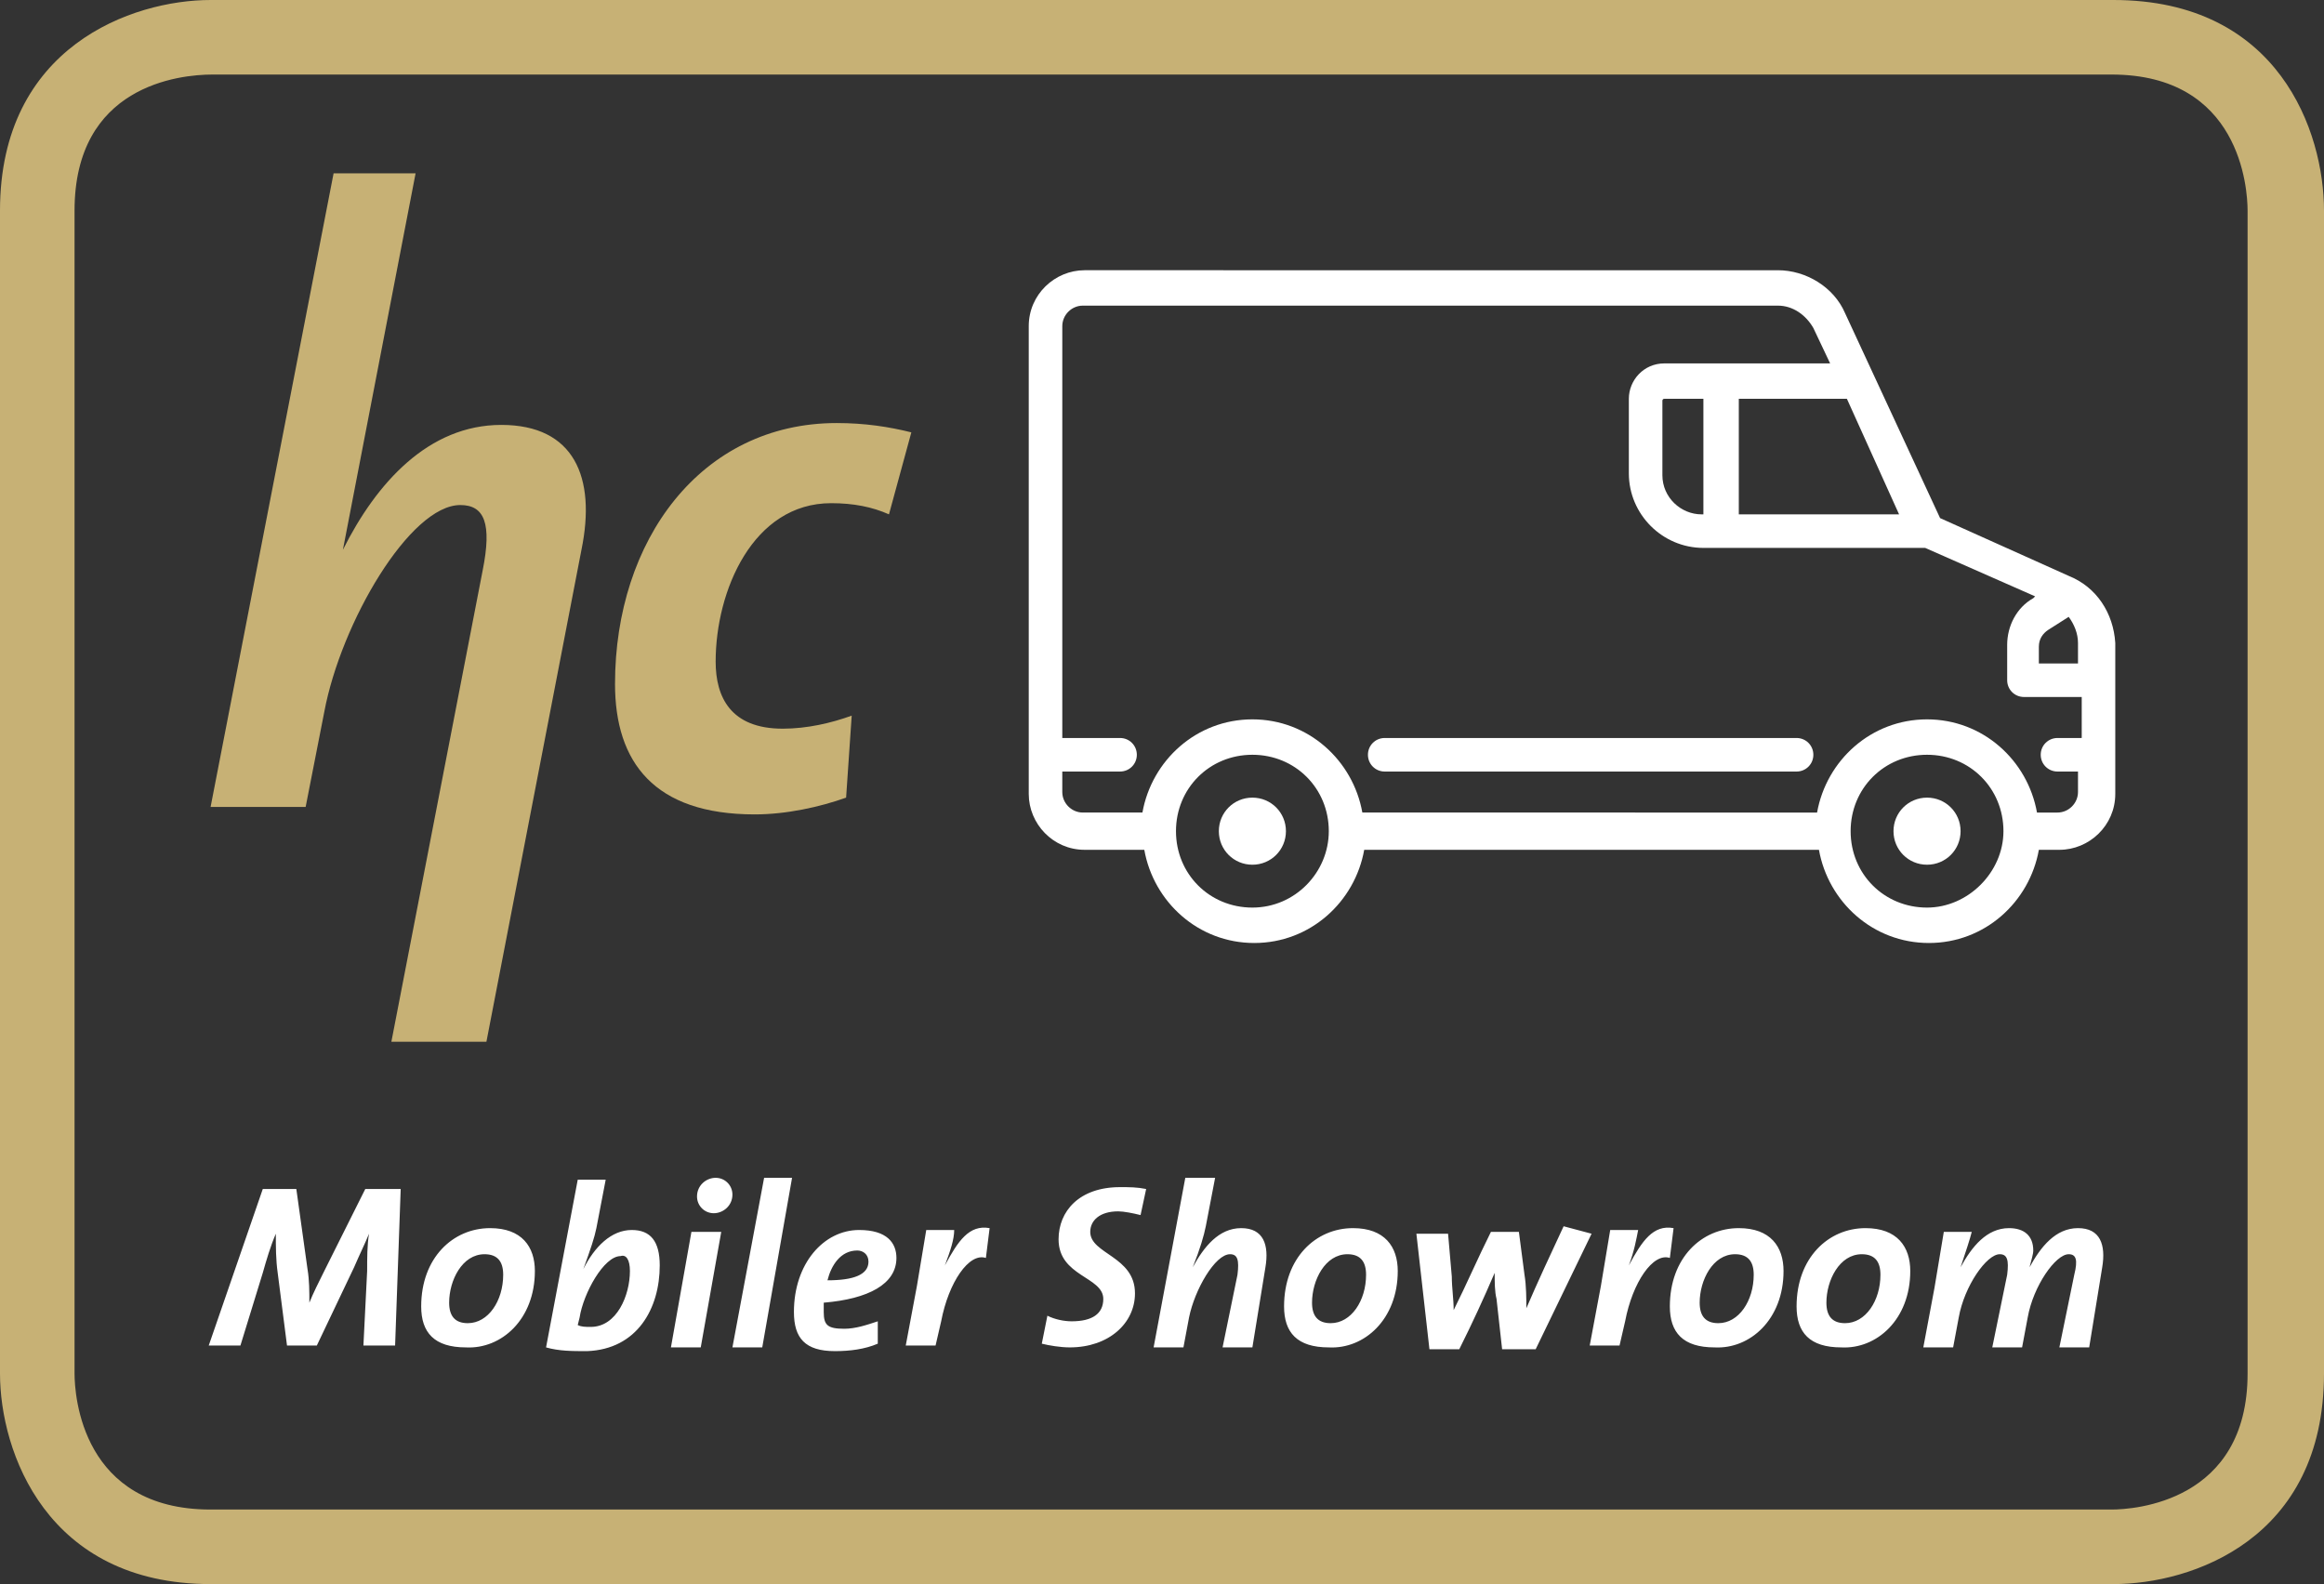 <?xml version="1.0" encoding="utf-8"?>
<!-- Generator: Adobe Illustrator 21.1.0, SVG Export Plug-In . SVG Version: 6.00 Build 0)  -->
<svg version="1.1" id="Ebene_1" xmlns="http://www.w3.org/2000/svg" xmlns:xlink="http://www.w3.org/1999/xlink" x="0px" y="0px"
	 viewBox="0 0 124.7 85" style="enable-background:new 0 0 124.7 85;" xml:space="preserve">
<rect x="0" y="0" width="124.7" height="85" fill="#333333" stroke="none"/>
<style type="text/css">
	.st0{fill:#C7B175;}
	.st1{fill:#FFFFFF;}
</style>
<path class="st0" d="M11.3,85C2.5,85,0,77.9,0,73.7V11.3C0,2.5,7.1,0,11.3,0h102.1c8.9,0,11.3,7.1,11.3,11.3v62.4
	c0,8.9-7.1,11.3-11.3,11.3C113.4,85,11.3,85,11.3,85z M11.4,4C9.6,4,4,4.6,4,11.3v62.4c0,1.2,0.4,7.3,7.3,7.3h102
	c1.2,0,7.3-0.4,7.3-7.3V11.3c0-1.2-0.4-7.3-7.3-7.3C113.3,4,11.4,4,11.4,4z"/>
<path class="st0" d="M47.7,27.6c-0.9-0.4-1.9-0.6-3.1-0.6c-4.2,0-6.2,4.7-6.2,8.5c0,1.9,0.8,3.6,3.6,3.6c1.3,0,2.6-0.3,3.7-0.7
	l-0.3,4.4c-1.4,0.5-3.2,0.9-4.9,0.9c-5.4,0-7.5-2.8-7.5-7c0-7.7,4.6-14,11.9-14c1.5,0,2.8,0.2,4,0.5L47.7,27.6z M26.1,55.9H21
	l4.9-25.3c0.5-2.5,0.1-3.5-1.2-3.5c-2.7,0-6.4,6.3-7.3,11.1l-1,5.1h-5.1l6.6-34h4.4l-3.9,20.2c1.8-3.6,4.6-6.7,8.5-6.7
	s5.1,2.8,4.3,6.7C31.2,29.5,26.1,55.9,26.1,55.9z"/>
<path class="st1" d="M112.8,68c0.2-1.2-0.1-2.1-1.3-2.1s-2,1-2.6,2.1c0.1-0.4,0.2-0.7,0.2-0.9c0-0.8-0.5-1.2-1.3-1.2
	c-1.2,0-2,1-2.6,2.1c0.3-0.9,0.5-1.5,0.6-1.9h-1.5l-0.5,3l-0.6,3.2h1.6l0.3-1.6c0.3-1.7,1.5-3.4,2.2-3.4c0.4,0,0.5,0.3,0.4,1.1
	l-0.8,3.9h1.6l0.3-1.6c0.3-1.7,1.5-3.4,2.2-3.4c0.4,0,0.5,0.3,0.3,1.1l-0.8,3.9h1.6L112.8,68L112.8,68z M100.9,68.4
	c0,1.4-0.8,2.6-1.9,2.6c-0.7,0-1-0.4-1-1.1c0-1.2,0.7-2.6,1.9-2.6C100.6,67.3,100.9,67.7,100.9,68.4 M102.5,68.2
	c0-1.3-0.7-2.3-2.4-2.3c-2,0-3.7,1.6-3.7,4.2c0,1.4,0.7,2.2,2.4,2.2C100.7,72.4,102.5,70.8,102.5,68.2 M94.1,68.4
	c0,1.4-0.8,2.6-1.9,2.6c-0.7,0-1-0.4-1-1.1c0-1.2,0.7-2.6,1.9-2.6C93.8,67.3,94.1,67.7,94.1,68.4 M95.7,68.2c0-1.3-0.7-2.3-2.4-2.3
	c-2,0-3.7,1.6-3.7,4.2c0,1.4,0.7,2.2,2.4,2.2C93.9,72.4,95.7,70.8,95.7,68.2 M89.8,65.9c-1.1-0.2-1.7,0.7-2.4,2
	c0.3-0.8,0.4-1.4,0.5-1.9h-1.5l-0.5,3l-0.6,3.2h1.6l0.3-1.3c0.4-2.1,1.5-3.7,2.4-3.4C89.6,67.5,89.8,65.9,89.8,65.9z M85.4,66.2
	l-1.5-0.4c-0.7,1.5-1.4,3-2,4.4c0-0.5,0-1.2-0.1-1.8l-0.3-2.3H80c-0.7,1.4-1.3,2.8-2,4.2c0-0.6-0.1-1.2-0.1-1.8l-0.2-2.3H76l0.7,6.2
	h1.6c0.7-1.4,1.3-2.7,1.9-4.1c0,0.5,0,1,0.1,1.4l0.3,2.7h1.8L85.4,66.2L85.4,66.2z M73.3,68.4c0,1.4-0.8,2.6-1.9,2.6
	c-0.7,0-1-0.4-1-1.1c0-1.2,0.7-2.6,1.9-2.6C73,67.3,73.3,67.7,73.3,68.4 M75,68.2c0-1.3-0.7-2.3-2.4-2.3c-2,0-3.7,1.6-3.7,4.2
	c0,1.4,0.7,2.2,2.4,2.2C73.2,72.4,75,70.8,75,68.2 M67.9,68c0.2-1.2-0.1-2.1-1.3-2.1s-2,1-2.6,2.1c0.4-1,0.6-1.7,0.7-2.2l0.5-2.6
	h-1.6l-1.7,9.1h1.6l0.3-1.6c0.3-1.5,1.4-3.4,2.2-3.4c0.4,0,0.5,0.3,0.4,1.1l-0.8,3.9h1.6L67.9,68L67.9,68z M61.5,63.8
	c-0.5-0.1-0.9-0.1-1.4-0.1c-2.2,0-3.3,1.3-3.3,2.8c0,2,2.4,2,2.4,3.2c0,0.8-0.6,1.2-1.7,1.2c-0.4,0-0.9-0.1-1.3-0.3l-0.3,1.5
	c0.4,0.1,1,0.2,1.5,0.2c2.1,0,3.5-1.3,3.5-2.9c0-2-2.4-2.1-2.4-3.3c0-0.6,0.5-1.1,1.5-1.1c0.3,0,0.8,0.1,1.2,0.2L61.5,63.8
	L61.5,63.8z M53.1,65.9c-1.1-0.2-1.7,0.7-2.4,2c0.3-0.8,0.5-1.4,0.5-1.9h-1.5l-0.5,3l-0.6,3.2h1.6l0.3-1.3c0.4-2.1,1.5-3.7,2.4-3.4
	C52.9,67.5,53.1,65.9,53.1,65.9z M46.6,67.7c0,0.7-0.8,1-2.2,1c0.2-0.8,0.7-1.6,1.6-1.6C46.3,67.1,46.6,67.3,46.6,67.7 M48.1,67.5
	c0-0.8-0.5-1.5-2-1.5c-1.9,0-3.5,1.8-3.5,4.4c0,1.4,0.6,2.1,2.2,2.1c0.8,0,1.6-0.1,2.3-0.4v-1.2c-0.6,0.2-1.2,0.4-1.8,0.4
	c-0.9,0-1.1-0.2-1.1-0.9v-0.5C46.6,69.7,48.1,68.9,48.1,67.5 M42.5,63.2H41l-1.7,9.1h1.6C40.9,72.3,42.5,63.2,42.5,63.2z M38.7,66.1
	h-1.6L36,72.3h1.6L38.7,66.1L38.7,66.1z M39.3,64.1c0-0.5-0.4-0.9-0.9-0.9s-1,0.4-1,1c0,0.5,0.4,0.9,0.9,0.9S39.3,64.7,39.3,64.1
	 M33.8,68.2c0,1.3-0.7,3-2.1,3c-0.3,0-0.5,0-0.7-0.1l0.1-0.4c0.2-1.3,1.3-3.3,2.2-3.3C33.6,67.3,33.8,67.6,33.8,68.2 M35.4,67.9
	c0-1.3-0.5-1.9-1.5-1.9c-1.1,0-2,0.9-2.6,2.1c0.4-1.1,0.6-1.7,0.7-2.2l0.5-2.6H31l-1.7,9c0.7,0.2,1.4,0.2,2.2,0.2
	C34.2,72.4,35.4,70.2,35.4,67.9 M27,68.4c0,1.4-0.8,2.6-1.9,2.6c-0.7,0-1-0.4-1-1.1c0-1.2,0.7-2.6,1.9-2.6
	C26.7,67.3,27,67.7,27,68.4 M28.7,68.2c0-1.3-0.7-2.3-2.4-2.3c-2,0-3.7,1.6-3.7,4.2c0,1.4,0.7,2.2,2.4,2.2
	C26.9,72.4,28.7,70.8,28.7,68.2 M21.5,63.8h-1.9l-2.2,4.4c-0.3,0.6-0.6,1.2-0.8,1.7c0-0.6,0-1.2-0.1-1.8l-0.6-4.3h-1.8l-2.9,8.4h1.7
	l1.2-3.9c0.2-0.7,0.4-1.4,0.7-2.1c0,0.7,0,1.4,0.1,2.1l0.5,3.9H17l2-4.2c0.3-0.7,0.6-1.3,0.8-1.8c-0.1,0.6-0.1,1.3-0.1,2l-0.2,4h1.7
	C21.2,72.2,21.5,63.8,21.5,63.8z M103.4,42.8c-1,0-1.8,0.8-1.8,1.8s0.8,1.8,1.8,1.8s1.8-0.8,1.8-1.8S104.4,42.8,103.4,42.8
	 M67.2,42.8c-1,0-1.8,0.8-1.8,1.8s0.8,1.8,1.8,1.8s1.8-0.8,1.8-1.8S68.2,42.8,67.2,42.8"/>
<path class="st1" d="M111.5,35.6h-2.1v-0.9c0-0.4,0.2-0.7,0.5-0.9l1.1-0.7c0.3,0.4,0.5,0.9,0.5,1.4
	C111.5,34.5,111.5,35.6,111.5,35.6z M91.4,21.4v6.2h-0.1c-1.1,0-2.1-0.9-2.1-2.1v-4c0,0,0-0.1,0.1-0.1
	C89.3,21.4,91.4,21.4,91.4,21.4z M111.5,39.6h-1.1c-0.5,0-0.9,0.4-0.9,0.9s0.4,0.9,0.9,0.9h1.1v1.1c0,0.6-0.5,1.1-1.1,1.1h-1.1
	c-0.5-2.8-2.9-5-5.9-5s-5.4,2.2-5.9,5H73.1c-0.5-2.8-2.9-5-5.9-5s-5.4,2.2-5.9,5h-3.2c-0.6,0-1.1-0.5-1.1-1.1v-1.1h3.1
	c0.5,0,0.9-0.4,0.9-0.9s-0.4-0.9-0.9-0.9H57V17.5c0-0.6,0.5-1.1,1.1-1.1h37.3c0.8,0,1.5,0.5,1.9,1.2l0.9,1.9h-8.9
	c-1.1,0-1.9,0.9-1.9,1.9v4c0,2.2,1.8,4,4,4h11.9l5.9,2.6l-0.1,0.1c-0.9,0.5-1.4,1.5-1.4,2.5v1.9c0,0.5,0.4,0.9,0.9,0.9h3.1v2.2
	L111.5,39.6z M103.4,48.7c-2.3,0-4.1-1.8-4.1-4.1s1.8-4.1,4.1-4.1s4.1,1.8,4.1,4.1C107.5,46.8,105.6,48.7,103.4,48.7 M67.2,48.7
	c-2.3,0-4.1-1.8-4.1-4.1s1.8-4.1,4.1-4.1s4.1,1.8,4.1,4.1C71.3,46.8,69.5,48.7,67.2,48.7 M99.1,21.4l2.8,6.2h-8.6v-6.2
	C93.3,21.4,99.1,21.4,99.1,21.4z M111,30.9l-6.9-3.1l-5.1-11c-0.6-1.4-2.1-2.3-3.6-2.3H58.2c-1.6,0-3,1.3-3,3v25.1c0,1.6,1.3,3,3,3
	h3.2c0.5,2.8,2.9,5,5.9,5s5.4-2.2,5.9-5h24.4c0.5,2.8,2.9,5,5.9,5s5.4-2.2,5.9-5h1.1c1.6,0,3-1.3,3-3v-8.1
	C113.4,32.9,112.5,31.5,111,30.9"/>
<path class="st1" d="M96.4,39.6H74.3c-0.5,0-0.9,0.4-0.9,0.9s0.4,0.9,0.9,0.9h22.1c0.5,0,0.9-0.4,0.9-0.9S96.9,39.6,96.4,39.6"/>
</svg>
